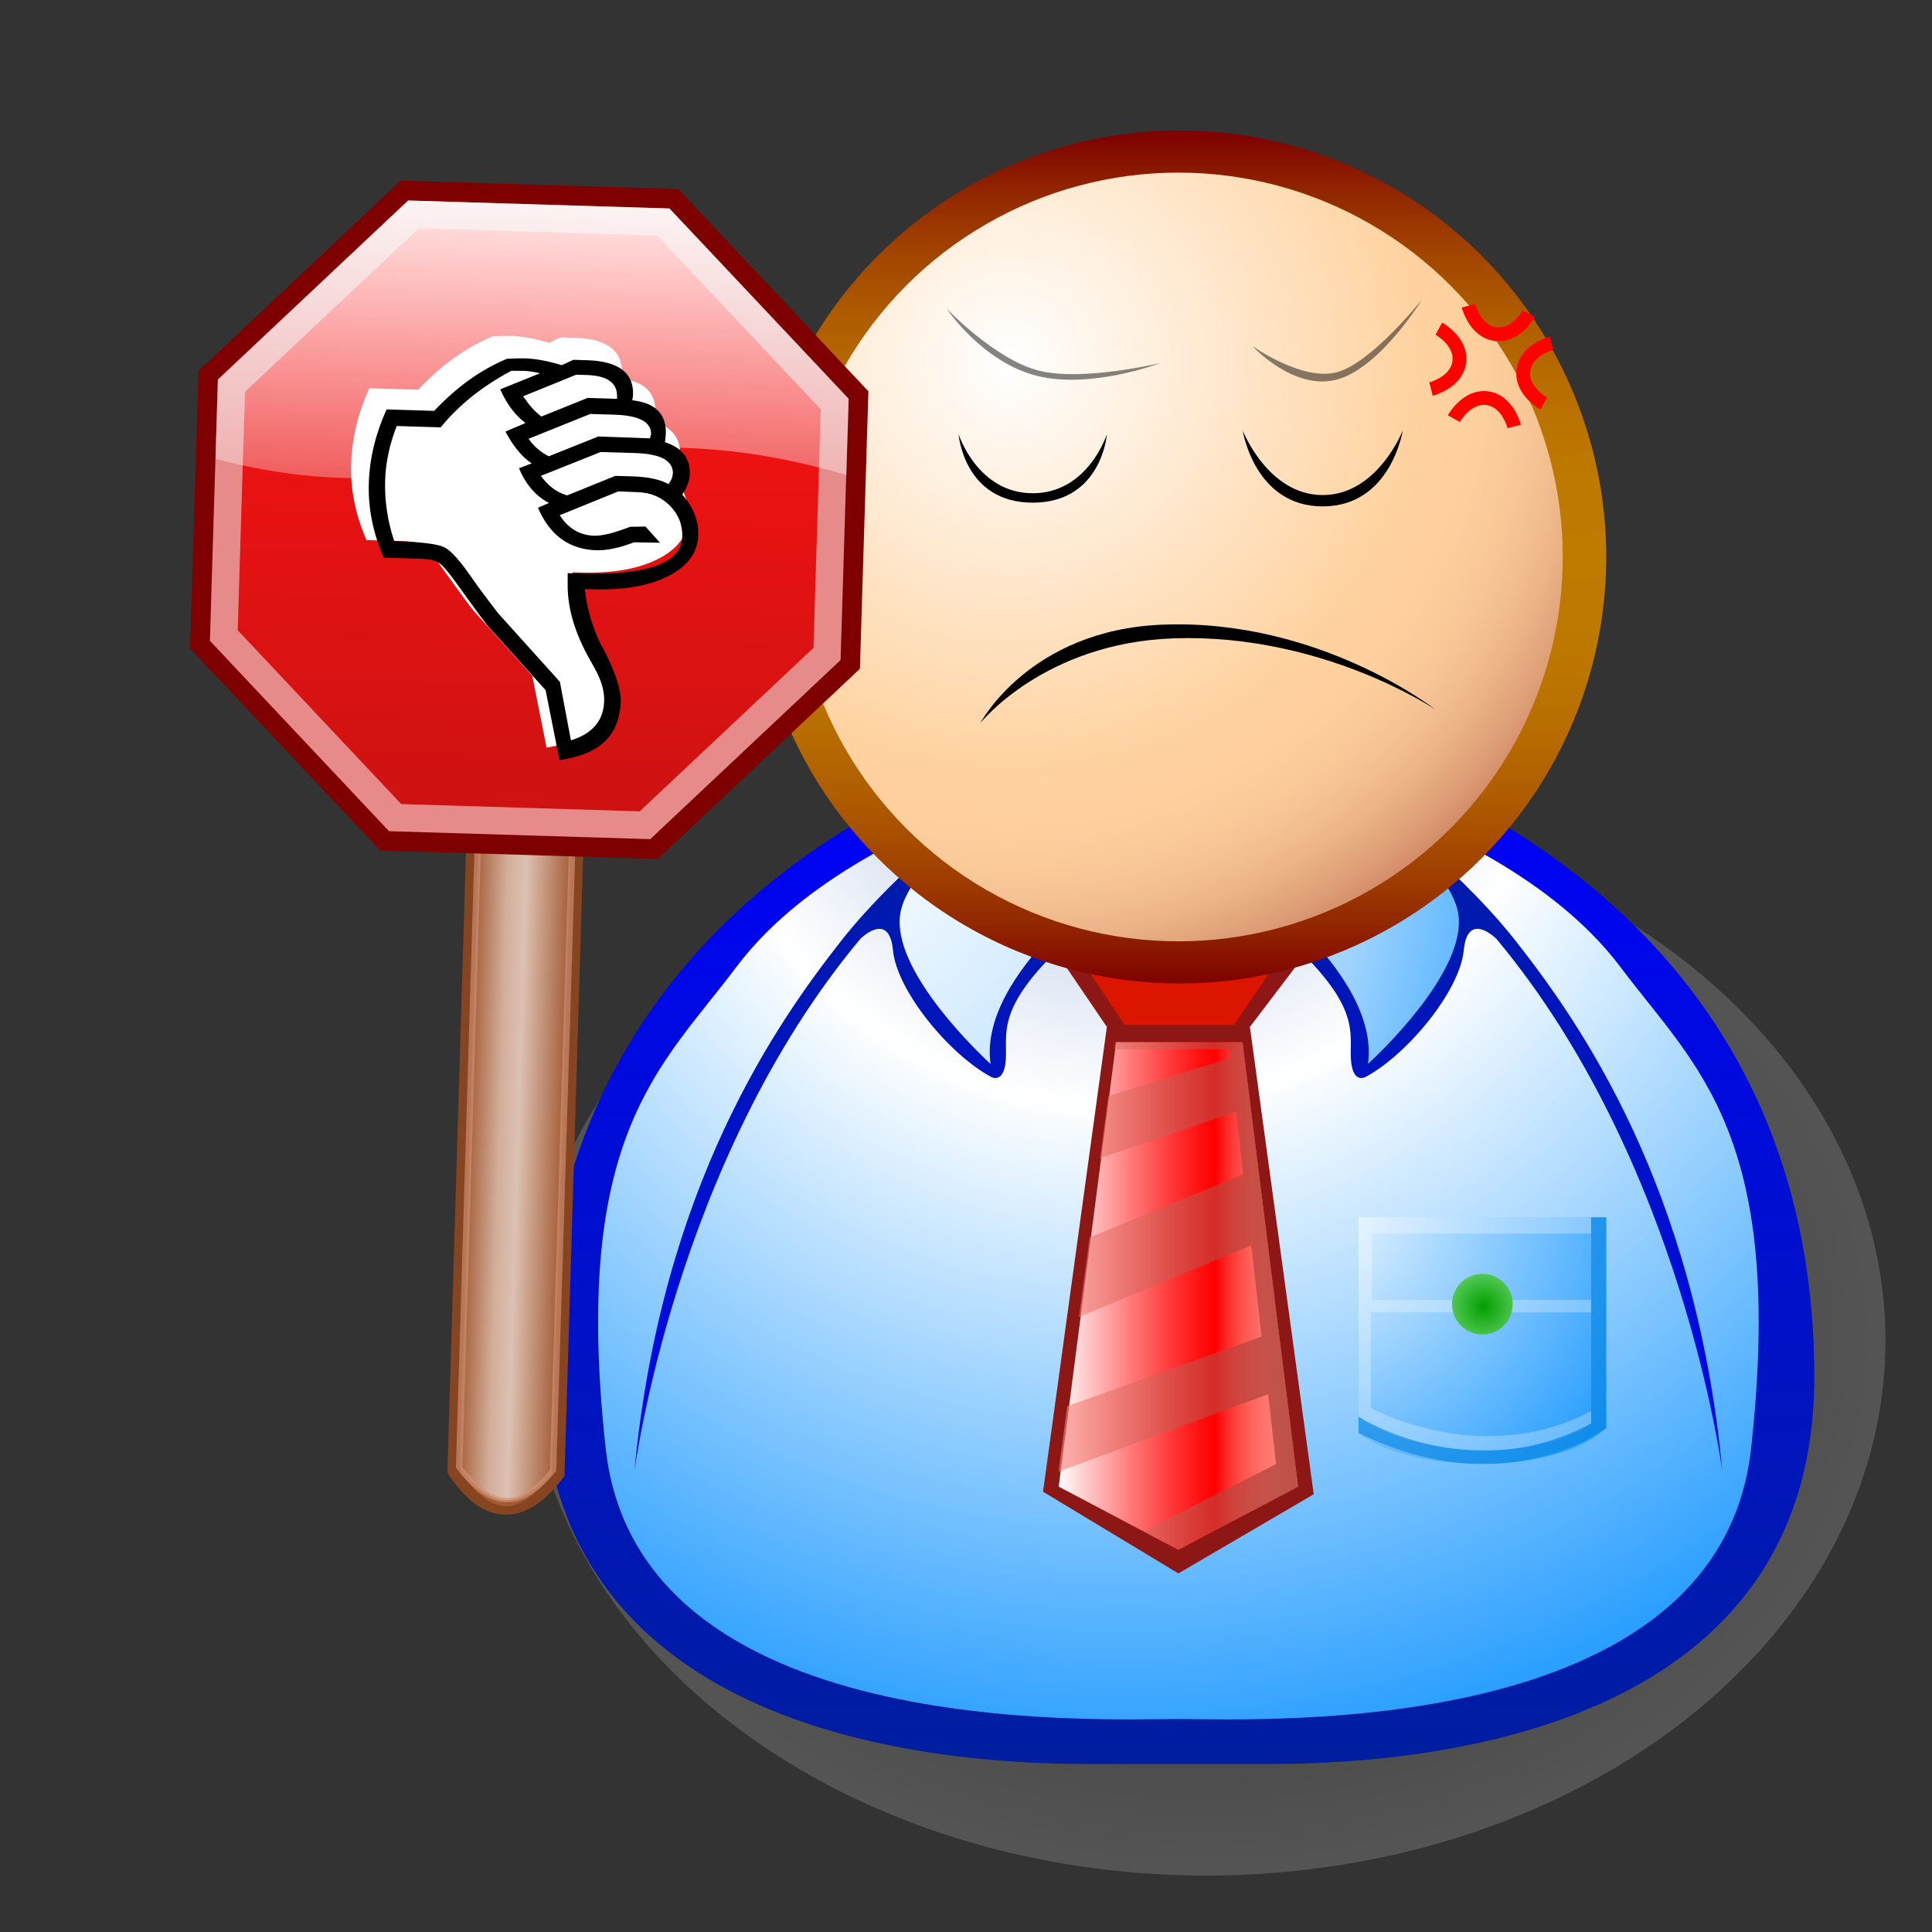 <?xml version="1.0" encoding="UTF-8" standalone="no"?>
<!-- Generator: Adobe Illustrator 14.0.0, SVG Export Plug-In . SVG Version: 6.00 Build 43363)  -->

<svg
   xmlns:dc="http://purl.org/dc/elements/1.1/"
   xmlns:cc="http://creativecommons.org/ns#"
   xmlns:rdf="http://www.w3.org/1999/02/22-rdf-syntax-ns#"
   xmlns:svg="http://www.w3.org/2000/svg"
   xmlns="http://www.w3.org/2000/svg"
   xmlns:xlink="http://www.w3.org/1999/xlink"
   xmlns:sodipodi="http://sodipodi.sourceforge.net/DTD/sodipodi-0.dtd"
   xmlns:inkscape="http://www.inkscape.org/namespaces/inkscape"
   version="1.1"
   id="Layer_1"
   x="0px"
   y="0px"
   width="140px"
   height="140px"
   viewBox="0 0 140 140"
   enable-background="new 0 0 140 140"
   xml:space="preserve"
   inkscape:version="0.48.4 r9939"
   sodipodi:docname="Kgpg frown of disproval.svg"><rect x="0" y="0" width="140" height="140" fill="#333333" stroke="none"/><defs
   id="defs3822"><radialGradient
     id="SVGID_7_-1"
     cx="73.586"
     cy="33.816"
     r="61.702"
     gradientTransform="matrix(0.971,0,0,0.971,1.722,-6.67)"
     gradientUnits="userSpaceOnUse"><stop
       offset="0"
       style="stop-color:#FFFFFF"
       id="stop3691-7" /><stop
       offset="0.5"
       style="stop-color:#FFD29F"
       id="stop3693-4" /><stop
       offset="0.577"
       style="stop-color:#FDCF9D"
       id="stop3695-0" /><stop
       offset="0.64"
       style="stop-color:#F7C595"
       id="stop3697-9" /><stop
       offset="0.697"
       style="stop-color:#ECB488"
       id="stop3699-4" /><stop
       offset="0.75"
       style="stop-color:#DD9C75"
       id="stop3701-8" /><stop
       offset="0.802"
       style="stop-color:#CA7D5E"
       id="stop3703-8" /><stop
       offset="0.852"
       style="stop-color:#B35740"
       id="stop3705-2" /><stop
       offset="0.9"
       style="stop-color:#982C1F"
       id="stop3707-4" /><stop
       offset="0.937"
       style="stop-color:#7F0400"
       id="stop3709-5" /></radialGradient><linearGradient
     x1="111.23"
     y1="13.656"
     x2="111.23"
     gradientUnits="userSpaceOnUse"
     y2="80.617"
     id="linearGradient3990"><stop
       offset="0"
       stop-opacity=".361"
       stop-color="#fff"
       id="stop3986" /><stop
       offset="1"
       stop-opacity=".086"
       stop-color="#fff"
       id="stop3988" /></linearGradient><linearGradient
     x1="27.965"
     y1="10.75"
     x2="27.965"
     gradientUnits="userSpaceOnUse"
     y2="55.843"
     id="linearGradient3980"><stop
       offset="0"
       stop-opacity=".361"
       stop-color="#fff"
       id="stop3976" /><stop
       offset="1"
       stop-opacity="0"
       stop-color="#fff"
       id="stop3978" /></linearGradient><filter
     id="filter3955"><feGaussianBlur
       stdDeviation="1.299"
       id="feGaussianBlur3957" /></filter><linearGradient
     x1="598.18"
     y1="290.65"
     gradientTransform="translate(-0.004,0)"
     x2="598.18"
     gradientUnits="userSpaceOnUse"
     xlink:href="#linearGradient3439"
     y2="319.61"
     id="linearGradient3881" /><linearGradient
     x1="612.31"
     y1="303.4"
     x2="612.31"
     gradientUnits="userSpaceOnUse"
     y2="299.61"
     id="linearGradient3878"><stop
       offset="0"
       stop-color="#712717"
       id="stop3505" /><stop
       offset="1"
       stop-color="#76351b"
       id="stop3507" /></linearGradient><linearGradient
     x1="598.18"
     y1="290.65"
     gradientTransform="matrix(-1,0,0,1,1236.7,0)"
     x2="598.18"
     gradientUnits="userSpaceOnUse"
     xlink:href="#linearGradient3439"
     y2="319.61"
     id="linearGradient3875" /><linearGradient
     x1="622.05"
     y1="301.88"
     gradientTransform="translate(0,1)"
     x2="622.05"
     gradientUnits="userSpaceOnUse"
     xlink:href="#linearGradient3431"
     y2="299.04"
     id="linearGradient3870" /><linearGradient
     x1="617.44"
     y1="302.66"
     x2="617.44"
     gradientUnits="userSpaceOnUse"
     xlink:href="#linearGradient3511"
     y2="299.45"
     id="linearGradient3867" /><linearGradient
     x1="622.05"
     y1="295.55"
     gradientTransform="translate(0,1)"
     x2="622.05"
     gradientUnits="userSpaceOnUse"
     xlink:href="#linearGradient3551"
     y2="299.34"
     id="linearGradient3865" /><linearGradient
     x1="597.52"
     y1="290.62"
     gradientTransform="translate(0.103,0)"
     x2="597.52"
     gradientUnits="userSpaceOnUse"
     xlink:href="#linearGradient3405"
     y2="318.35"
     id="linearGradient3862" /><linearGradient
     x1="583.48"
     y1="315.81"
     gradientTransform="translate(-0.004,0)"
     x2="583.48"
     gradientUnits="userSpaceOnUse"
     xlink:href="#linearGradient3431"
     y2="297.05"
     id="linearGradient3860" /><linearGradient
     x1="597.52"
     y1="290.62"
     gradientTransform="matrix(-1,0,0,1,1236.6,0)"
     x2="597.52"
     gradientUnits="userSpaceOnUse"
     xlink:href="#linearGradient3405"
     y2="318.35"
     id="linearGradient3857" /><linearGradient
     x1="583.48"
     y1="315.81"
     gradientTransform="matrix(-1,0,0,1,1236.7,0)"
     x2="583.48"
     gradientUnits="userSpaceOnUse"
     xlink:href="#linearGradient3431"
     y2="297.05"
     id="linearGradient3855" /><linearGradient
     x1="597.52"
     y1="290.62"
     gradientTransform="translate(0.103,0)"
     x2="597.52"
     gradientUnits="userSpaceOnUse"
     xlink:href="#linearGradient3579"
     y2="318.35"
     id="linearGradient3852" /><linearGradient
     x1="599.37"
     y1="285.4"
     gradientTransform="translate(-0.004,0)"
     x2="599.37"
     gradientUnits="userSpaceOnUse"
     xlink:href="#linearGradient3551"
     y2="297.6"
     id="linearGradient3850" /><linearGradient
     x1="597.52"
     y1="290.62"
     gradientTransform="matrix(-1,0,0,1,1236.3,0)"
     x2="597.52"
     gradientUnits="userSpaceOnUse"
     xlink:href="#linearGradient3579"
     y2="318.35"
     id="linearGradient3847" /><linearGradient
     x1="599.37"
     y1="285.4"
     gradientTransform="matrix(-1,0,0,1,1236.4,0)"
     x2="599.37"
     gradientUnits="userSpaceOnUse"
     xlink:href="#linearGradient3551"
     y2="297.6"
     id="linearGradient3845" /><filter
     id="filter3834"><feGaussianBlur
       stdDeviation="0.384"
       id="feGaussianBlur3836" /></filter><linearGradient
     x1="41.167"
     y1="113.08"
     gradientTransform="matrix(0.518,0.856,-0.856,0.518,635.73,176.83)"
     x2="41.167"
     gradientUnits="userSpaceOnUse"
     y2="71.687"
     id="linearGradient3814"><stop
       offset="0"
       stop-color="#c8c8d8"
       id="stop3697-8" /><stop
       offset="1"
       stop-color="#fbfbfc"
       id="stop3699-1" /></linearGradient><linearGradient
     x1="45.798"
     y1="113.08"
     gradientTransform="matrix(0.518,0.856,-0.856,0.518,635.73,176.83)"
     x2="45.798"
     gradientUnits="userSpaceOnUse"
     y2="64.41"
     id="linearGradient3810"><stop
       offset="0"
       stop-color="#5a5a6b"
       id="stop3685" /><stop
       offset=".5"
       stop-color="#837e97"
       id="stop3691-5" /><stop
       offset=".75"
       stop-color="#9192a7"
       id="stop3693-8" /><stop
       offset="1"
       stop-color="#8780a4"
       id="stop3687" /></linearGradient><filter
     height="1.062"
     x="-.382"
     width="1.763"
     y="-.031"
     id="filter3772"><feGaussianBlur
       stdDeviation="0.581"
       id="feGaussianBlur3774" /></filter><linearGradient
     x1="568.67"
     y1="289.29"
     x2="668"
     gradientUnits="userSpaceOnUse"
     y2="289.29"
     id="linearGradient3654"><stop
       offset="0"
       stop-color="#811f00"
       id="stop3625" /><stop
       offset=".5"
       stop-color="#5d0003"
       id="stop3631" /><stop
       offset="1"
       stop-color="#811f00"
       id="stop3627" /></linearGradient><linearGradient
     x1="66.259"
     y1="7.864"
     x2="66.259"
     gradientUnits="userSpaceOnUse"
     y2="88.929"
     id="linearGradient3617"><stop
       offset="0"
       stop-color="#010000"
       id="stop3307" /><stop
       offset=".736"
       stop-color="#411000"
       id="stop3352" /><stop
       offset="1"
       stop-color="#822000"
       id="stop3309" /></linearGradient><linearGradient
     x1="568.29"
     y1="285.4"
     x2="669.91"
     gradientUnits="userSpaceOnUse"
     y2="285.4"
     id="linearGradient3613"><stop
       offset="0"
       stop-opacity=".502"
       stop-color="#fff"
       id="stop3609" /><stop
       offset="1"
       stop-opacity=".361"
       stop-color="#fff"
       id="stop3611" /></linearGradient><linearGradient
     x1="568.19"
     y1="280.44"
     x2="668.93"
     gradientUnits="userSpaceOnUse"
     y2="280.44"
     id="linearGradient3390"><stop
       offset="0"
       stop-color="#d5801f"
       id="stop3386" /><stop
       offset=".5"
       stop-color="#993a1b"
       id="stop3394" /><stop
       offset="1"
       stop-color="#78413e"
       id="stop3388" /></linearGradient><linearGradient
     x1="570.7"
     y1="284.79"
     x2="668.25"
     gradientUnits="userSpaceOnUse"
     y2="284.79"
     id="linearGradient3376"><stop
       offset="0"
       stop-color="#d68c23"
       id="stop3380" /><stop
       offset=".5"
       stop-color="#c66100"
       id="stop3392" /><stop
       offset="1"
       stop-color="#6f382e"
       id="stop3382" /></linearGradient><linearGradient
     x1="572.87"
     y1="279.27"
     x2="663.65"
     gradientUnits="userSpaceOnUse"
     y2="279.27"
     id="linearGradient3370"><stop
       offset="0"
       stop-color="#2e6b01"
       id="stop3366" /><stop
       offset="1"
       stop-color="#152c28"
       id="stop3368" /></linearGradient><linearGradient
     x1="575.89"
     y1="212.51"
     x2="661.55"
     gradientUnits="userSpaceOnUse"
     y2="278.1"
     id="linearGradient3356"><stop
       offset="0"
       stop-color="#029831"
       id="stop3360" /><stop
       offset=".5"
       stop-color="#006c02"
       id="stop3372" /><stop
       offset="1"
       stop-color="#003b2d"
       id="stop3362" /></linearGradient><linearGradient
     id="linearGradient3405"><stop
       offset="0"
       stop-color="#672b27"
       id="stop3407" /><stop
       offset=".5"
       stop-color="#712913"
       id="stop3413" /><stop
       offset="1"
       stop-opacity=".984"
       stop-color="#620000"
       id="stop3409" /></linearGradient><linearGradient
     id="linearGradient3431"><stop
       offset="0"
       stop-color="#c96905"
       id="stop3433" /><stop
       offset="1"
       stop-color="#d6902a"
       id="stop3435" /></linearGradient><linearGradient
     id="linearGradient3439"><stop
       offset="0"
       stop-color="#824623"
       id="stop3441" /><stop
       offset=".5"
       stop-color="#672412"
       id="stop3443" /><stop
       offset="1"
       stop-opacity=".996"
       stop-color="#420804"
       id="stop3445" /></linearGradient><linearGradient
     id="linearGradient3511"><stop
       offset="0"
       stop-color="#813d20"
       id="stop3513" /><stop
       offset="1"
       stop-color="#7f4621"
       id="stop3515" /></linearGradient><linearGradient
     id="linearGradient3551"><stop
       offset="0"
       id="stop3553" /><stop
       offset="1"
       stop-opacity="0"
       stop-color="#6f382e"
       id="stop3557" /></linearGradient><linearGradient
     id="linearGradient3579"><stop
       offset="0"
       stop-color="#672b27"
       id="stop3581" /><stop
       offset=".5"
       stop-color="#712913"
       id="stop3583" /><stop
       offset="1"
       stop-color="#965e26"
       id="stop3585" /></linearGradient><radialGradient
     gradientUnits="userSpaceOnUse"
     gradientTransform="matrix(1.714,0.038,-0.016,0.726,-233.078,-126.077)"
     r="486.894"
     fy="-416.4"
     fx="317.188"
     cy="-416.4"
     cx="317.188"
     id="radialGradient9218"
     xlink:href="#linearGradient9212"
     inkscape:collect="always" /><linearGradient
     id="linearGradient8881"><stop
       id="stop8883"
       offset="0"
       style="stop-color:#ffffff;stop-opacity:1;" /><stop
       style="stop-color:#ffffff;stop-opacity:0.749;"
       offset="0.307"
       id="stop8891" /><stop
       style="stop-color:#ffffff;stop-opacity:0.604;"
       offset="0.681"
       id="stop8889" /><stop
       id="stop8885"
       offset="1"
       style="stop-color:#ffffff;stop-opacity:1;" /></linearGradient><linearGradient
     id="linearGradient8895"><stop
       id="stop8897"
       offset="0"
       style="stop-color:#ffffff;stop-opacity:0;" /><stop
       style="stop-color:#ffffff;stop-opacity:0.749;"
       offset="0.334"
       id="stop8905" /><stop
       style="stop-color:#ffffff;stop-opacity:0.922;"
       offset="0.528"
       id="stop8903" /><stop
       id="stop8899"
       offset="1"
       style="stop-color:#ffffff;stop-opacity:0;" /></linearGradient><linearGradient
     id="linearGradient9212"
     inkscape:collect="always"><stop
       id="stop9214"
       offset="0"
       style="stop-color:#000000;stop-opacity:1;" /><stop
       id="stop9216"
       offset="1"
       style="stop-color:#000000;stop-opacity:0;" /></linearGradient><linearGradient
     inkscape:collect="always"
     xlink:href="#linearGradient8895-1"
     id="linearGradient6667-2"
     gradientUnits="userSpaceOnUse"
     x1="48.487"
     y1="491.475"
     x2="192.939"
     y2="491.475"
     gradientTransform="matrix(0.859,0.039,-0.043,2.13,2412.97,-2624.679)" /><linearGradient
     id="linearGradient8895-1"><stop
       id="stop8897-4"
       offset="0"
       style="stop-color:#ffffff;stop-opacity:0;" /><stop
       style="stop-color:#ffffff;stop-opacity:0.749;"
       offset="0.334"
       id="stop8905-9" /><stop
       style="stop-color:#ffffff;stop-opacity:0.922;"
       offset="0.528"
       id="stop8903-8" /><stop
       id="stop8899-2"
       offset="1"
       style="stop-color:#ffffff;stop-opacity:0;" /></linearGradient><linearGradient
     gradientTransform="matrix(3.757,0,0,3.757,-1613.898,-1918.722)"
     gradientUnits="userSpaceOnUse"
     xlink:href="#linearGradient5024"
     id="linearGradient5153"
     y2="709.067"
     x2="466.688"
     y1="664.792"
     x1="466.688" /><linearGradient
     gradientUnits="userSpaceOnUse"
     xlink:href="#linearGradient5024"
     id="linearGradient5127"
     y2="709.067"
     x2="466.688"
     y1="664.792"
     x1="466.688" /><linearGradient
     gradientUnits="userSpaceOnUse"
     xlink:href="#linearGradient5032"
     id="linearGradient5125"
     y2="-6.627"
     x2="16"
     y1="48"
     x1="-6.627"
     gradientTransform="matrix(3.084,-1.277,1.277,3.084,107.79,646.449)" /><linearGradient
     gradientUnits="userSpaceOnUse"
     xlink:href="#linearGradient5024"
     id="linearGradient5101"
     y2="709.067"
     x2="466.688"
     y1="664.792"
     x1="466.688" /><linearGradient
     gradientUnits="userSpaceOnUse"
     xlink:href="#linearGradient5032"
     id="linearGradient5099"
     y2="-6.627"
     x2="16"
     y1="48"
     x1="-6.627" /><filter
     id="filter5068"><feGaussianBlur
       inkscape:collect="always"
       stdDeviation="0.164"
       id="feGaussianBlur5070" /></filter><linearGradient
     gradientUnits="userSpaceOnUse"
     xlink:href="#linearGradient5032"
     id="linearGradient5038"
     y2="-6.627"
     x2="16"
     y1="48"
     x1="-6.627" /><linearGradient
     gradientUnits="userSpaceOnUse"
     xlink:href="#linearGradient5024"
     id="linearGradient5030"
     y2="709.067"
     x2="466.688"
     y1="664.792"
     x1="466.688" /><linearGradient
     gradientTransform="matrix(0.811,0,0,-0.768,361.588,1148.071)"
     gradientUnits="userSpaceOnUse"
     xlink:href="#g1"
     id="linearGradient4990"
     y2="527.555"
     x2="118.931"
     y1="616.477"
     x1="41.195" /><linearGradient
     gradientTransform="matrix(0.171,0,0,0.171,356.993,658.907)"
     gradientUnits="userSpaceOnUse"
     xlink:href="#g2"
     id="linearGradient4987"
     y2="211.23"
     x2="174.805"
     y1="486.631"
     x1="530.81" /><linearGradient
     gradientTransform="matrix(0.171,0,0,0.171,356.993,658.907)"
     gradientUnits="userSpaceOnUse"
     xlink:href="#g3"
     id="linearGradient4984"
     y2="483.1"
     x2="581.837"
     y1="224.599"
     x1="187.874" /><linearGradient
     gradientTransform="matrix(0.171,0,0,0.171,356.993,658.907)"
     gradientUnits="userSpaceOnUse"
     xlink:href="#g4"
     id="linearGradient4981"
     y2="264.542"
     x2="412.094"
     y1="101.536"
     x1="250.398" /><radialGradient
     gradientTransform="matrix(0,0.273,-0.156,-3.8545592e-6,437.266,613.564)"
     gradientUnits="userSpaceOnUse"
     xlink:href="#g5"
     id="radialGradient4978"
     r="179.55"
     cy="186.096"
     cx="295.471" /><linearGradient
     gradientTransform="matrix(4.557,0,0,-4.315,37.498,2758.519)"
     gradientUnits="userSpaceOnUse"
     id="g1"
     y2="527.555"
     x2="118.931"
     y1="616.477"
     x1="41.195"><stop
       id="stop4869"
       offset="0"
       style="stop-color:#bb0000;stop-opacity:1" /><stop
       id="stop4871"
       offset="1"
       style="stop-color:#5f0000;stop-opacity:1" /></linearGradient><linearGradient
     gradientTransform="matrix(0.96,0,0,0.96,11.681,9.788)"
     gradientUnits="userSpaceOnUse"
     id="g2"
     y2="211.23"
     x2="174.805"
     y1="486.631"
     x1="530.81"><stop
       id="stop4874"
       offset="0"
       style="stop-color:#9a0000;stop-opacity:1" /><stop
       id="stop4876"
       offset="1"
       style="stop-color:#f22803;stop-opacity:1" /></linearGradient><linearGradient
     gradientTransform="matrix(0.96,0,0,0.96,11.681,9.788)"
     gradientUnits="userSpaceOnUse"
     id="g3"
     y2="483.1"
     x2="581.837"
     y1="224.599"
     x1="187.874"><stop
       id="stop4879"
       offset="0"
       style="stop-color:#ec6c60;stop-opacity:1" /><stop
       id="stop4881"
       offset="1"
       style="stop-color:#d11412;stop-opacity:1" /></linearGradient><linearGradient
     gradientTransform="matrix(0.96,0,0,0.96,11.681,9.788)"
     gradientUnits="userSpaceOnUse"
     id="g4"
     y2="264.542"
     x2="412.094"
     y1="101.536"
     x1="250.398"><stop
       id="stop4884"
       offset="0"
       style="stop-color:#ffd9d9;stop-opacity:1" /><stop
       id="stop4886"
       offset="1"
       style="stop-color:#ff2727;stop-opacity:1" /></linearGradient><radialGradient
     gradientTransform="matrix(1.14292e-8,1.531,-0.877,-2.165967e-5,462.749,-245.002)"
     gradientUnits="userSpaceOnUse"
     id="g5"
     r="179.55"
     cy="186.096"
     cx="295.471"><stop
       id="stop4889"
       offset="0"
       style="stop-color:#ffffff;stop-opacity:1" /><stop
       id="stop4891"
       offset="0.5"
       style="stop-color:#ffffff;stop-opacity:1" /><stop
       id="stop4893"
       offset="1"
       style="stop-color:#d5d5d5;stop-opacity:1" /></radialGradient><linearGradient
     id="linearGradient5024"><stop
       id="stop5026"
       offset="0"
       style="stop-color:#ffffff;stop-opacity:1" /><stop
       id="stop5028"
       offset="1"
       style="stop-color:#ffffff;stop-opacity:0" /></linearGradient><linearGradient
     id="linearGradient5032"><stop
       id="stop5034"
       offset="0"
       style="stop-color:#ce1212;stop-opacity:1" /><stop
       id="stop5036"
       offset="1"
       style="stop-color:#ff1212;stop-opacity:1" /></linearGradient><radialGradient
     gradientTransform="matrix(2.567,0,0,0.902,-66.268,33.035)"
     gradientUnits="userSpaceOnUse"
     xlink:href="#linearGradient3101"
     id="radialGradient2528"
     fy="25.531"
     fx="17.312"
     r="9.688"
     cy="25.531"
     cx="17.312" /><linearGradient
     id="linearGradient3101"><stop
       offset="0"
       style="stop-color:#000000;stop-opacity:1"
       id="stop3103" /><stop
       offset="1"
       style="stop-color:#000000;stop-opacity:0"
       id="stop3105" /></linearGradient><radialGradient
     gradientTransform="matrix(1,0,0,0.352,0,16.554)"
     gradientUnits="userSpaceOnUse"
     xlink:href="#linearGradient3101"
     id="radialGradient3107"
     fy="25.531"
     fx="17.312"
     r="9.688"
     cy="25.531"
     cx="17.312" /><radialGradient
     gradientTransform="matrix(2.183,0,0,0.768,-13.504,21.786)"
     gradientUnits="userSpaceOnUse"
     xlink:href="#linearGradient3101"
     id="radialGradient7200"
     fy="25.531"
     fx="17.312"
     r="9.688"
     cy="25.531"
     cx="17.312" /><radialGradient
     gradientTransform="matrix(2.183,0,0,0.768,-13.504,21.786)"
     gradientUnits="userSpaceOnUse"
     xlink:href="#linearGradient3101"
     id="radialGradient2186"
     fy="25.531"
     fx="17.312"
     r="9.688"
     cy="25.531"
     cx="17.312" /><radialGradient
     gradientTransform="matrix(4.658,0,0,1.638,-34.35,47.131)"
     gradientUnits="userSpaceOnUse"
     xlink:href="#linearGradient3101"
     id="radialGradient2185"
     fy="25.531"
     fx="17.312"
     r="9.688"
     cy="25.531"
     cx="17.312" /><radialGradient
     gradientTransform="matrix(1,0,0,0.352,0,16.554)"
     gradientUnits="userSpaceOnUse"
     xlink:href="#linearGradient3101"
     id="radialGradient8023"
     fy="25.531"
     fx="17.312"
     r="9.688"
     cy="25.531"
     cx="17.312" /><linearGradient
     id="linearGradient8017"><stop
       offset="0"
       style="stop-color:#000000;stop-opacity:1"
       id="stop8019" /><stop
       offset="1"
       style="stop-color:#000000;stop-opacity:0"
       id="stop8021" /></linearGradient><radialGradient
     gradientTransform="matrix(2.183,0,0,0.768,82.965,20.857)"
     gradientUnits="userSpaceOnUse"
     xlink:href="#linearGradient3101"
     id="radialGradient8040"
     fy="25.531"
     fx="17.312"
     r="9.688"
     cy="25.531"
     cx="17.312" /><radialGradient
     gradientTransform="matrix(8.212,0,0,2.888,-61.278,82.372)"
     gradientUnits="userSpaceOnUse"
     xlink:href="#linearGradient3101"
     id="radialGradient2180"
     fy="25.531"
     fx="17.312"
     r="9.688"
     cy="25.531"
     cx="17.312" /><radialGradient
     id="shadowGradient"><stop
       offset="0"
       style="stop-color:#c0c0c0;stop-opacity:1"
       id="stop2398" /><stop
       offset="0.88"
       style="stop-color:#c0c0c0;stop-opacity:1"
       id="stop2400" /><stop
       offset="1"
       style="stop-color:#c0c0c0;stop-opacity:0"
       id="stop2402" /></radialGradient><linearGradient
     gradientUnits="userSpaceOnUse"
     id="edgeGradient"
     y2="16.249"
     x2="9.547"
     y1="42.753"
     x1="55.454"><stop
       offset="0"
       style="stop-color:#a73030;stop-opacity:1;"
       id="stop2393" /><stop
       offset="1"
       style="stop-color:#c65a5a;stop-opacity:1;"
       id="stop2395" /></linearGradient><linearGradient
     gradientUnits="userSpaceOnUse"
     id="fieldGradient"
     y2="51.987"
     x2="22.014"
     y1="7.013"
     x1="42.986"><stop
       offset="0"
       style="stop-color:#febcbc;stop-opacity:1;"
       id="stop2388" /><stop
       offset="1"
       style="stop-color:#d46767;stop-opacity:1;"
       id="stop2390" /></linearGradient><inkscape:perspective
     id="perspective2526"
     inkscape:persp3d-origin="31 : 20.666667 : 1"
     inkscape:vp_z="62 : 31 : 1"
     inkscape:vp_y="0 : 1000 : 0"
     inkscape:vp_x="0 : 31 : 1"
     sodipodi:type="inkscape:persp3d" /><linearGradient
     gradientTransform="matrix(3.757,0,0,3.757,-1281.147,-1839.986)"
     gradientUnits="userSpaceOnUse"
     xlink:href="#linearGradient5024-9"
     id="linearGradient5153-5"
     y2="709.067"
     x2="466.688"
     y1="664.792"
     x1="466.688" /><linearGradient
     gradientUnits="userSpaceOnUse"
     xlink:href="#linearGradient5024-9"
     id="linearGradient5127-5"
     y2="709.067"
     x2="466.688"
     y1="664.792"
     x1="466.688" /><linearGradient
     gradientUnits="userSpaceOnUse"
     xlink:href="#linearGradient5032-5"
     id="linearGradient5125-0"
     y2="-6.627"
     x2="16"
     y1="48"
     x1="-6.627" /><linearGradient
     gradientUnits="userSpaceOnUse"
     xlink:href="#linearGradient5024-9"
     id="linearGradient5101-2"
     y2="709.067"
     x2="466.688"
     y1="664.792"
     x1="466.688" /><linearGradient
     gradientUnits="userSpaceOnUse"
     xlink:href="#linearGradient5032-5"
     id="linearGradient5099-8"
     y2="-6.627"
     x2="16"
     y1="48"
     x1="-6.627" /><filter
     id="filter5068-9"><feGaussianBlur
       inkscape:collect="always"
       stdDeviation="0.164"
       id="feGaussianBlur5070-2" /></filter><linearGradient
     gradientUnits="userSpaceOnUse"
     xlink:href="#linearGradient5032-5"
     id="linearGradient5038-8"
     y2="-6.627"
     x2="16"
     y1="48"
     x1="-6.627" /><linearGradient
     gradientUnits="userSpaceOnUse"
     xlink:href="#linearGradient5024-9"
     id="linearGradient5030-0"
     y2="709.067"
     x2="466.688"
     y1="664.792"
     x1="466.688" /><linearGradient
     gradientTransform="matrix(0.811,0,0,-0.768,361.588,1148.071)"
     gradientUnits="userSpaceOnUse"
     xlink:href="#g1-5"
     id="linearGradient4990-2"
     y2="527.555"
     x2="118.931"
     y1="616.477"
     x1="41.195" /><linearGradient
     gradientTransform="matrix(0.171,0,0,0.171,356.993,658.907)"
     gradientUnits="userSpaceOnUse"
     xlink:href="#g2-6"
     id="linearGradient4987-0"
     y2="211.23"
     x2="174.805"
     y1="486.631"
     x1="530.81" /><linearGradient
     gradientTransform="matrix(0.171,0,0,0.171,356.993,658.907)"
     gradientUnits="userSpaceOnUse"
     xlink:href="#g3-3"
     id="linearGradient4984-8"
     y2="483.1"
     x2="581.837"
     y1="224.599"
     x1="187.874" /><linearGradient
     gradientTransform="matrix(0.171,0,0,0.171,356.993,658.907)"
     gradientUnits="userSpaceOnUse"
     xlink:href="#g4-6"
     id="linearGradient4981-7"
     y2="264.542"
     x2="412.094"
     y1="101.536"
     x1="250.398" /><radialGradient
     gradientTransform="matrix(0,0.273,-0.156,-3.8545592e-6,437.266,613.564)"
     gradientUnits="userSpaceOnUse"
     xlink:href="#g5-8"
     id="radialGradient4978-2"
     r="179.55"
     cy="186.096"
     cx="295.471" /><linearGradient
     gradientTransform="matrix(4.557,0,0,-4.315,37.498,2758.519)"
     gradientUnits="userSpaceOnUse"
     id="g1-5"
     y2="527.555"
     x2="118.931"
     y1="616.477"
     x1="41.195"><stop
       id="stop4869-7"
       offset="0"
       style="stop-color:#bb0000;stop-opacity:1" /><stop
       id="stop4871-8"
       offset="1"
       style="stop-color:#5f0000;stop-opacity:1" /></linearGradient><linearGradient
     gradientTransform="matrix(0.96,0,0,0.96,11.681,9.788)"
     gradientUnits="userSpaceOnUse"
     id="g2-6"
     y2="211.23"
     x2="174.805"
     y1="486.631"
     x1="530.81"><stop
       id="stop4874-2"
       offset="0"
       style="stop-color:#9a0000;stop-opacity:1" /><stop
       id="stop4876-7"
       offset="1"
       style="stop-color:#f22803;stop-opacity:1" /></linearGradient><linearGradient
     gradientTransform="matrix(0.96,0,0,0.96,11.681,9.788)"
     gradientUnits="userSpaceOnUse"
     id="g3-3"
     y2="483.1"
     x2="581.837"
     y1="224.599"
     x1="187.874"><stop
       id="stop4879-8"
       offset="0"
       style="stop-color:#ec6c60;stop-opacity:1" /><stop
       id="stop4881-2"
       offset="1"
       style="stop-color:#d11412;stop-opacity:1" /></linearGradient><linearGradient
     gradientTransform="matrix(0.96,0,0,0.96,11.681,9.788)"
     gradientUnits="userSpaceOnUse"
     id="g4-6"
     y2="264.542"
     x2="412.094"
     y1="101.536"
     x1="250.398"><stop
       id="stop4884-6"
       offset="0"
       style="stop-color:#ffd9d9;stop-opacity:1" /><stop
       id="stop4886-2"
       offset="1"
       style="stop-color:#ff2727;stop-opacity:1" /></linearGradient><radialGradient
     gradientTransform="matrix(1.14292e-8,1.531,-0.877,-2.165967e-5,462.749,-245.002)"
     gradientUnits="userSpaceOnUse"
     id="g5-8"
     r="179.55"
     cy="186.096"
     cx="295.471"><stop
       id="stop4889-6"
       offset="0"
       style="stop-color:#ffffff;stop-opacity:1" /><stop
       id="stop4891-9"
       offset="0.5"
       style="stop-color:#ffffff;stop-opacity:1" /><stop
       id="stop4893-8"
       offset="1"
       style="stop-color:#d5d5d5;stop-opacity:1" /></radialGradient><linearGradient
     id="linearGradient5024-9"><stop
       id="stop5026-8"
       offset="0"
       style="stop-color:#ffffff;stop-opacity:1" /><stop
       id="stop5028-3"
       offset="1"
       style="stop-color:#ffffff;stop-opacity:0" /></linearGradient><linearGradient
     id="linearGradient5032-5"><stop
       id="stop5034-2"
       offset="0"
       style="stop-color:#ce1212;stop-opacity:1" /><stop
       id="stop5036-9"
       offset="1"
       style="stop-color:#ff1212;stop-opacity:1" /></linearGradient><linearGradient
     inkscape:collect="always"
     xlink:href="#linearGradient5032-5"
     id="linearGradient7102"
     gradientUnits="userSpaceOnUse"
     x1="-6.627"
     y1="48"
     x2="16"
     y2="-6.627" /><linearGradient
     inkscape:collect="always"
     xlink:href="#linearGradient5024-9"
     id="linearGradient7104"
     gradientUnits="userSpaceOnUse"
     gradientTransform="matrix(3.757,0,0,3.757,-1281.147,-1839.986)"
     x1="466.688"
     y1="664.792"
     x2="466.688"
     y2="709.067" /><radialGradient
     inkscape:collect="always"
     xlink:href="#shadowGradient"
     id="radialGradient7106"
     cx="32.5"
     cy="29.5"
     fx="32.5"
     fy="29.5"
     r="26.5"
     gradientUnits="userSpaceOnUse" /><radialGradient
     inkscape:collect="always"
     xlink:href="#shadowGradient-7"
     id="radialGradient7106-6"
     cx="32.5"
     cy="29.5"
     fx="32.5"
     fy="29.5"
     r="26.5"
     gradientUnits="userSpaceOnUse" /><radialGradient
     id="shadowGradient-7"><stop
       offset="0"
       style="stop-color:#c0c0c0;stop-opacity:1"
       id="stop2398-8" /><stop
       offset="0.88"
       style="stop-color:#c0c0c0;stop-opacity:1"
       id="stop2400-7" /><stop
       offset="1"
       style="stop-color:#c0c0c0;stop-opacity:0"
       id="stop2402-8" /></radialGradient><linearGradient
     inkscape:collect="always"
     xlink:href="#linearGradient5024-9"
     id="linearGradient7160"
     gradientUnits="userSpaceOnUse"
     gradientTransform="matrix(3.757,0,0,3.757,-1258.255,-1852.473)"
     x1="466.688"
     y1="664.792"
     x2="466.688"
     y2="709.067" /><linearGradient
     inkscape:collect="always"
     xlink:href="#linearGradient5032-5"
     id="linearGradient7162"
     gradientUnits="userSpaceOnUse"
     x1="-6.627"
     y1="48"
     x2="16"
     y2="-6.627"
     gradientTransform="matrix(3.084,-1.277,1.277,3.084,463.433,712.698)" /></defs><sodipodi:namedview
   pagecolor="#ffffff"
   bordercolor="#666666"
   borderopacity="1"
   objecttolerance="10"
   gridtolerance="10"
   guidetolerance="10"
   inkscape:pageopacity="0"
   inkscape:pageshadow="2"
   inkscape:window-width="1920"
   inkscape:window-height="1028"
   id="namedview3820"
   showgrid="false"
   inkscape:zoom="5.6568543"
   inkscape:cx="0.47278479"
   inkscape:cy="76.723726"
   inkscape:window-x="-8"
   inkscape:window-y="-8"
   inkscape:window-maximized="1"
   inkscape:current-layer="g5072"
   inkscape:object-paths="false"
   inkscape:snap-nodes="false" />
<radialGradient
   id="SVGID_1_"
   cx="87.399"
   cy="181.44"
   r="59.276"
   gradientTransform="matrix(1 0 0 0.787 0 -45.693)"
   gradientUnits="userSpaceOnUse">
	<stop
   offset="0"
   style="stop-color:#232323"
   id="stop3619" />
	<stop
   offset="1"
   style="stop-color:#FFFFFF"
   id="stop3621" />
</radialGradient>
<ellipse
   opacity="0.2"
   fill="url(#SVGID_1_)"
   cx="87.399"
   cy="97.152"
   rx="49.228"
   ry="38.755"
   id="ellipse3623" />
<linearGradient
   id="SVGID_2_"
   gradientUnits="userSpaceOnUse"
   x1="85.391"
   y1="51.633"
   x2="85.391"
   y2="127.537">
	<stop
   offset="0"
   style="stop-color:#0000FF"
   id="stop3626" />
	<stop
   offset="1"
   style="stop-color:#001E9F"
   id="stop3628" />
</linearGradient>
<path
   fill="url(#SVGID_2_)"
   d="M131.472,99.769c0-27.827-19.738-41.837-39.824-47.255c-1.85-1.302-3.937-1.849-6.257-1.419  c-0.001,0-0.001,0-0.001,0c-2.321-0.43-4.406,0.117-6.258,1.419c-20.085,5.418-39.823,19.428-39.823,47.255  c0,25.01,26.558,28.044,39.349,28.055v0.001h13.394v-0.001C104.816,127.823,131.472,124.824,131.472,99.769z"
   id="path3630" />
<linearGradient
   id="SVGID_3_"
   gradientUnits="userSpaceOnUse"
   x1="85.488"
   y1="55.622"
   x2="85.488"
   y2="121.146">
	<stop
   offset="0"
   style="stop-color:#001E9F"
   id="stop3633" />
	<stop
   offset="1"
   style="stop-color:#0000FF"
   id="stop3635" />
</linearGradient>
<path
   fill="url(#SVGID_3_)"
   d="M98.206,121.234c0,0-53.064,2.977-53.299-16.84c-0.235-19.817,11.276-41.997,30.159-47.648  c18.883-5.652,31.568,3.345,41.646,17.111C126.792,87.624,137.438,119.199,98.206,121.234z"
   id="path3637" />
<radialGradient
   id="SVGID_4_"
   cx="81.503"
   cy="49.181"
   r="96.282"
   gradientUnits="userSpaceOnUse">
	<stop
   offset="0"
   style="stop-color:#97B1DC"
   id="stop3640" />
	<stop
   offset="0.322"
   style="stop-color:#FFFFFF"
   id="stop3642" />
	<stop
   offset="0.908"
   style="stop-color:#008CFF"
   id="stop3644" />
</radialGradient>
<path
   d="M117.452,70.11c-5.413-7.218-15.129-10.688-17.35-11.798c-2.221-1.111,5.136,4.025,9.716,9.854  c4.581,5.83,13.048,17.767,14.99,38.449c0,0-2.914-22.487-16.378-38.587c0,0-2.082-2.082-2.359,0.833  c-0.278,2.915-4.025,7.495-7.079,9.161c0,0-1.11,0.694-1.11-1.666c0-2.359,0.555-4.58-8.883-11.937h-3.054h-1.11h-3.054  c-9.438,7.356-8.883,9.577-8.883,11.937c0,2.36-1.111,1.666-1.111,1.666c-3.053-1.666-6.8-6.246-7.078-9.161  c-0.278-2.915-2.359-0.833-2.359-0.833c-13.464,16.1-16.379,38.587-16.379,38.587c1.943-20.682,10.41-32.619,14.991-38.449  s11.937-10.965,9.716-9.854c-2.221,1.11-11.937,4.58-17.35,11.798c-5.413,7.217-11.937,12.075-9.438,34.839  c2.326,21.194,35.486,19.617,41.501,19.617c5.969,0,39.176,1.577,41.501-19.617C129.39,82.185,122.866,77.327,117.452,70.11z"
   id="path3646"
   fill="url(#SVGID_4_)" />
<polygon
   fill="#8D1714"
   points="77.063,69.786 80.207,74.413 75.582,108.096 85.39,114.016 95.198,108.28 90.572,74.413   94.088,69.786 "
   id="polygon3648" />
<radialGradient
   id="SVGID_5_"
   cx="60.177"
   cy="60.695"
   r="58.797"
   gradientUnits="userSpaceOnUse">
	<stop
   offset="0"
   style="stop-color:#FFFFFF"
   id="stop3651" />
	<stop
   offset="0.655"
   style="stop-color:#A0D4FF"
   id="stop3653" />
	<stop
   offset="1"
   style="stop-color:#008CFF"
   id="stop3655" />
</radialGradient>
<path
   fill="url(#SVGID_5_)"
   d="M105.608,65.9c-1.111-4.349-9.346-8.513-9.346-8.513s-1.485-3.116-6.923-4.378  c-0.66-0.331-1.581-0.526-2.847-0.526c-0.363,0-0.694,0.021-1.037,0.034c-0.343-0.013-0.675-0.034-1.038-0.034  c-1.266,0-2.186,0.195-2.847,0.526c-5.437,1.262-6.922,4.378-6.922,4.378s-8.235,4.164-9.346,8.513  c-0.982,3.846,4.84,9.647,6.198,10.936c0.179,0.168,0.279,0.261,0.279,0.261c-0.925-6.663,9.53-13.788,9.53-13.788h3.106h2.075  h3.107c0,0,10.455,7.125,9.53,13.788c0,0,0.101-0.093,0.278-0.261C100.77,75.547,106.591,69.746,105.608,65.9z"
   id="path3657" />
<polygon
   fill="#DB1500"
   points="81.503,74.273 74.286,63.447 96.771,63.447 89.415,74.273 "
   id="polygon3659" />
<linearGradient
   id="SVGID_6_"
   gradientUnits="userSpaceOnUse"
   x1="85.488"
   y1="10.003"
   x2="85.488"
   y2="71.035">
	<stop
   offset="0"
   style="stop-color:#7F0400"
   id="stop3662" />
	<stop
   offset="0.066"
   style="stop-color:#922700"
   id="stop3664" />
	<stop
   offset="0.138"
   style="stop-color:#A24500"
   id="stop3666" />
	<stop
   offset="0.215"
   style="stop-color:#AF5D00"
   id="stop3668" />
	<stop
   offset="0.296"
   style="stop-color:#B86E00"
   id="stop3670" />
	<stop
   offset="0.384"
   style="stop-color:#BD7800"
   id="stop3672" />
	<stop
   offset="0.494"
   style="stop-color:#BF7B00"
   id="stop3674" />
	<stop
   offset="0.607"
   style="stop-color:#BD7800"
   id="stop3676" />
	<stop
   offset="0.697"
   style="stop-color:#B86E00"
   id="stop3678" />
	<stop
   offset="0.78"
   style="stop-color:#AF5D00"
   id="stop3680" />
	<stop
   offset="0.858"
   style="stop-color:#A24500"
   id="stop3682" />
	<stop
   offset="0.933"
   style="stop-color:#922700"
   id="stop3684" />
	<stop
   offset="1"
   style="stop-color:#7F0400"
   id="stop3686" />
</linearGradient>
<circle
   fill="url(#SVGID_6_)"
   cx="85.488"
   cy="40.36"
   r="30.906"
   id="circle3688" />
<radialGradient
   id="SVGID_7_"
   cx="73.586"
   cy="33.816"
   r="61.702"
   gradientTransform="matrix(0.971 0 0 0.971 1.722 -6.67)"
   gradientUnits="userSpaceOnUse">
	<stop
   offset="0"
   style="stop-color:#FFFFFF"
   id="stop3691" />
	<stop
   offset="0.5"
   style="stop-color:#FFD29F"
   id="stop3693" />
	<stop
   offset="0.577"
   style="stop-color:#FDCF9D"
   id="stop3695" />
	<stop
   offset="0.64"
   style="stop-color:#F7C595"
   id="stop3697" />
	<stop
   offset="0.697"
   style="stop-color:#ECB488"
   id="stop3699" />
	<stop
   offset="0.75"
   style="stop-color:#DD9C75"
   id="stop3701" />
	<stop
   offset="0.802"
   style="stop-color:#CA7D5E"
   id="stop3703" />
	<stop
   offset="0.852"
   style="stop-color:#B35740"
   id="stop3705" />
	<stop
   offset="0.9"
   style="stop-color:#982C1F"
   id="stop3707" />
	<stop
   offset="0.937"
   style="stop-color:#7F0400"
   id="stop3709" />
</radialGradient>
<circle
   cx="85.39"
   cy="40.36"
   r="27.852"
   id="circle3711"
   fill="url(#SVGID_7_)" />
<radialGradient
   id="SVGID_8_"
   cx="94.042"
   cy="86.481"
   r="32.487"
   gradientUnits="userSpaceOnUse">
	<stop
   offset="0"
   style="stop-color:#FFFFFF"
   id="stop3714" />
	<stop
   offset="1"
   style="stop-color:#008CFF"
   id="stop3716" />
</radialGradient>
<path
   fill="url(#SVGID_8_)"
   d="M98.442,88.213h17.951v15.255c0,0-2.405,2.592-8.976,2.592s-8.976-2.221-8.976-2.221V88.213z"
   id="path3718" />
<radialGradient
   id="SVGID_9_"
   cx="94.31"
   cy="86.575"
   r="30.6"
   gradientUnits="userSpaceOnUse">
	<stop
   offset="0"
   style="stop-color:#FFFFFF"
   id="stop3721" />
	<stop
   offset="1"
   style="stop-color:#7FC5FF"
   id="stop3723" />
</radialGradient>
<path
   opacity="0.6"
   fill="url(#SVGID_9_)"
   d="M115.301,102.243v0.901c0,0-2.567,1.943-7.495,1.943c-4.927,0-8.248-1.457-9.363-2.429  V88.213h16.858v1.175H99.408v4.805h15.893v0.902H99.339v6.939C99.339,102.034,107.341,106.471,115.301,102.243z"
   id="path3725" />
<radialGradient
   id="SVGID_10_"
   cx="193.502"
   cy="426.472"
   r="5.607"
   gradientTransform="matrix(0.454 0 0 0.45 19.653 -97.224)"
   gradientUnits="userSpaceOnUse">
	<stop
   offset="0"
   style="stop-color:#039F00"
   id="stop3728" />
	<stop
   offset="1"
   style="stop-color:#58CB5B"
   id="stop3730" />
</radialGradient>
<circle
   fill="url(#SVGID_10_)"
   cx="107.418"
   cy="94.506"
   r="2.201"
   id="circle3732" />
<path
   d="m 98.442,102.659 c 0,0 7.989,5.169 16.769,0.533 0.03,-0.015 0.061,-0.031 0.09,-0.048 V 88.213 h 1.093 v 15.255 c 0,0 -7.189,5.646 -17.951,0.371 v -1.18 z"
   id="path3734"
   inkscape:connector-curvature="0"
   style="opacity:0.6;fill:#0082df" />
<linearGradient
   id="SVGID_11_"
   gradientUnits="userSpaceOnUse"
   x1="76.715"
   y1="93.914"
   x2="94.064"
   y2="93.914">
	<stop
   offset="0"
   style="stop-color:#FFFFFF"
   id="stop3737" />
	<stop
   offset="0.11"
   style="stop-color:#FFCCCC"
   id="stop3739" />
	<stop
   offset="0.311"
   style="stop-color:#FF7676"
   id="stop3741" />
	<stop
   offset="0.475"
   style="stop-color:#FF3636"
   id="stop3743" />
	<stop
   offset="0.593"
   style="stop-color:#FF0F0F"
   id="stop3745" />
	<stop
   offset="0.655"
   style="stop-color:#FF0000"
   id="stop3747" />
	<stop
   offset="0.67"
   style="stop-color:#FF0E0D"
   id="stop3749" />
	<stop
   offset="0.713"
   style="stop-color:#FF312E"
   id="stop3751" />
	<stop
   offset="0.759"
   style="stop-color:#FE4E49"
   id="stop3753" />
	<stop
   offset="0.807"
   style="stop-color:#FE655E"
   id="stop3755" />
	<stop
   offset="0.86"
   style="stop-color:#FE756D"
   id="stop3757" />
	<stop
   offset="0.919"
   style="stop-color:#FE7E76"
   id="stop3759" />
	<stop
   offset="1"
   style="stop-color:#FE8179"
   id="stop3761" />
</linearGradient>
<polygon
   fill="url(#SVGID_11_)"
   points="94.064,107.726 90.039,75.523 80.88,75.523 76.715,107.726 85.39,112.305 "
   id="polygon3763" />
<linearGradient
   id="SVGID_12_"
   gradientUnits="userSpaceOnUse"
   x1="76.703"
   y1="93.914"
   x2="94.064"
   y2="93.914">
	<stop
   offset="0"
   style="stop-color:#FE8179"
   id="stop3766" />
	<stop
   offset="1"
   style="stop-color:#902F26"
   id="stop3768" />
</linearGradient>
<polygon
   opacity="0.6"
   fill="url(#SVGID_12_)"
   points="90.039,75.523 89.53,75.523 88.999,75.523 80.832,75.523 80.765,76.031   89.056,76.031 89.131,76.687 80.313,79.423 79.716,83.933 89.569,80.548 90.086,85.106 78.954,89.673 78.191,95.429 90.67,90.239   91.42,96.852 77.332,101.904 76.703,106.639 91.894,101.026 92.469,106.09 82.856,110.968 85.39,112.305 94.064,107.726 "
   id="polygon3770" />



<linearGradient
   id="SVGID_13_"
   gradientUnits="userSpaceOnUse"
   x1="11.338"
   y1="67.612"
   x2="57.142"
   y2="67.612">
	<stop
   offset="0"
   style="stop-color:#FFC01F"
   id="stop3779" />
	<stop
   offset="0.173"
   style="stop-color:#FFDB12"
   id="stop3781" />
	<stop
   offset="0.374"
   style="stop-color:#FFF505"
   id="stop3783" />
	<stop
   offset="0.494"
   style="stop-color:#FFFF00"
   id="stop3785" />
	<stop
   offset="0.547"
   style="stop-color:#FFFF05"
   id="stop3787" />
	<stop
   offset="0.609"
   style="stop-color:#FFFF14"
   id="stop3789" />
	<stop
   offset="0.677"
   style="stop-color:#FFFF2C"
   id="stop3791" />
	<stop
   offset="0.748"
   style="stop-color:#FFFF4D"
   id="stop3793" />
	<stop
   offset="0.823"
   style="stop-color:#FFFF79"
   id="stop3795" />
	<stop
   offset="0.899"
   style="stop-color:#FFFFAE"
   id="stop3797" />
	<stop
   offset="0.977"
   style="stop-color:#FFFFEB"
   id="stop3799" />
	<stop
   offset="1"
   style="stop-color:#FFFFFF"
   id="stop3801" />
</linearGradient>


<linearGradient
   id="SVGID_14_"
   gradientUnits="userSpaceOnUse"
   x1="7.683"
   y1="69.138"
   x2="60.797"
   y2="69.138">
	<stop
   offset="0"
   style="stop-color:#E35F00"
   id="stop3808" />
	<stop
   offset="0.307"
   style="stop-color:#EE9006"
   id="stop3810" />
	<stop
   offset="0.615"
   style="stop-color:#F7BA0B"
   id="stop3812" />
	<stop
   offset="0.856"
   style="stop-color:#FDD40F"
   id="stop3814" />
	<stop
   offset="1"
   style="stop-color:#FFDE10"
   id="stop3816" />
</linearGradient>

<path
   style="fill:#000000;fill-opacity:1;stroke:none"
   d="m 69.463,31.467 c 0,0 0.379,4.958 5.374,4.958 4.995,0 5.374,-4.958 5.374,-4.958 0,0 -1.371,4.275 -5.374,4.275 -4.002,0 -5.374,-4.275 -5.374,-4.275 z"
   id="path4662-1"
   inkscape:connector-curvature="0"
   sodipodi:nodetypes="cscsc" /><path
   style="fill:#000000;fill-opacity:1;stroke:none"
   d="m 90.05,31.197 c 0,0 0.851,5.498 5.799,5.498 4.948,0 5.799,-5.498 5.799,-5.498 0,0 -1.834,4.677 -5.799,4.677 -3.965,0 -5.799,-4.677 -5.799,-4.677 z"
   id="path4662-1-1"
   inkscape:connector-curvature="0"
   sodipodi:nodetypes="cscsc" /><path
   style="fill:#000000;fill-opacity:0.478;stroke:none"
   d="m 68.597,22.363 c 0,0 2.565,3.857 6.51,4.864 3.946,1.007 8.956,-0.916 8.956,-0.916 0,0 -5.636,1.35 -8.798,0.544 -3.162,-0.807 -6.668,-4.491 -6.668,-4.491 z"
   id="path4662-1-15"
   inkscape:connector-curvature="0"
   sodipodi:nodetypes="cscsc" /><path
   style="fill:#000000;fill-opacity:0.479;stroke:none"
   d="m 103.05,21.699 c 0,0 -3.019,4.941 -6.158,5.801 -3.139,0.86 -6.145,-2.429 -6.145,-2.429 0,0 3.631,2.588 6.146,1.898 2.515,-0.689 6.157,-5.27 6.157,-5.27 z"
   id="path4662-1-15-2"
   inkscape:connector-curvature="0"
   sodipodi:nodetypes="cscsc" /><path
   style="fill:#000000;fill-opacity:1;stroke:none"
   d="m 71.043,52.392 c 0,0 3.55,-6.746 13.195,-7.127 11.356,-0.448 19.763,6.145 19.763,6.145 0,0 -8.14,-5.51 -18.911,-5.154 -9.421,0.311 -14.046,6.135 -14.046,6.135 z"
   id="path4662-1-1-7"
   inkscape:connector-curvature="0"
   sodipodi:nodetypes="cscsc" /><path
   style="fill:none;stroke:#ff0101;stroke-opacity:1"
   d="m 110.785,22.726 c 0,0 -0.92,1.675 -2.416,1.481 -1.496,-0.193 -1.959,-2.047 -1.959,-2.047"
   id="path4662-1-1-6"
   inkscape:connector-curvature="0"
   sodipodi:nodetypes="csc" /><path
   sodipodi:nodetypes="csc"
   inkscape:connector-curvature="0"
   id="path4823"
   d="m 109.728,30.902 c 0,0 -0.464,-1.854 -1.959,-2.047 -1.496,-0.193 -2.416,1.481 -2.416,1.481"
   style="fill:none;stroke:#ff0101;stroke-opacity:1" /><path
   sodipodi:nodetypes="csc"
   inkscape:connector-curvature="0"
   id="path4850"
   d="m 111.874,29.247 c 0,0 -1.675,-0.92 -1.481,-2.416 0.193,-1.496 2.047,-1.959 2.047,-1.959"
   style="fill:none;stroke:#ff0101;stroke-opacity:1" /><path
   style="fill:none;stroke:#ff0101;stroke-opacity:1"
   d="m 103.698,28.19 c 0,0 1.854,-0.464 2.047,-1.959 0.193,-1.496 -1.481,-2.416 -1.481,-2.416"
   id="path4852"
   inkscape:connector-curvature="0"
   sodipodi:nodetypes="csc" /><g
   id="layer1"
   inkscape:label="Ebene 1"
   transform="matrix(0.056,0,0,0.056,-101.337,134.842)"><g
     id="g9455"
     transform="translate(135.102,49.272)"><path
       style="opacity:0.535;fill:none;stroke:none"
       d="m 15.232,142.166 690.393,0 0,690.393 -690.393,0 z"
       id="rect9452"
       inkscape:connector-curvature="0" /><g
       id="g9375"
       transform="matrix(0.685,0,0,0.685,-299.466,112.983)"><g
         id="g9324"><rect
           style="opacity:0.828;fill:none;stroke:none"
           id="rect4302"
           width="697.143"
           height="697.143"
           x="11.429"
           y="138.076" /><g
           id="g9035"
           transform="matrix(1.495,0,0,1,123.605,0)"><g
             id="g9037"><path
               sodipodi:nodetypes="ccccc"
               inkscape:connector-curvature="0"
               id="path9041"
               d="m 2444.101,-2262.026 -25.919,1290.278 c 42.12,95.297 86.114,97.272 131.984,5.926 l 25.98,-1293.322 c -48.15,7.769 -82.489,6.319 -132.045,-2.882 z"
               style="fill:#a45b34;fill-opacity:1;stroke:#874420;stroke-width:16.058;stroke-linecap:butt;stroke-linejoin:round;stroke-miterlimit:4;stroke-opacity:1;stroke-dasharray:none" /><path
               sodipodi:nodetypes="ccccc"
               inkscape:connector-curvature="0"
               id="path9065"
               d="m 2449.948,-2220.764 -24.916,1240.375 c 39.839,78.832 75.606,85.013 118.614,6.087 l 25.604,-1244.02 c -37.948,3.959 -65.801,-9.778 -119.302,-2.441 z"
               style="opacity:0.675;fill:url(#linearGradient6667-2);fill-opacity:1;stroke:#cf9072;stroke-width:8.122;stroke-linecap:butt;stroke-linejoin:miter;stroke-miterlimit:4;stroke-opacity:1;stroke-dasharray:none" /><g
               id="layer1-4"
               transform="matrix(4.684,0,0,7.003,-354.008,-8228.932)"><g
                 id="g5072"><g
                   id="layer1-2"
                   transform="matrix(0.787,0.024,-0.024,0.787,156.159,158.645)"><g
                     id="g5072-7"><path
                       id="path3717"
                       style="fill:#7e0000;fill-opacity:1"
                       d="m 555.427,655.696 95.107,5e-5 67.251,67.251 -4e-5,95.107 -67.251,67.251 -95.107,-5e-5 -67.251,-67.251 5e-5,-95.107 67.251,-67.251 z"
                       inkscape:connector-curvature="0" /><path
                       id="path3741"
                       style="fill:#e78a8a;fill-opacity:1"
                       d="m 558.208,662.409 89.546,4e-5 63.318,63.318 -4e-5,89.546 -63.318,63.318 -89.546,-4e-5 -63.318,-63.318 4e-5,-89.546 63.318,-63.318 z"
                       inkscape:connector-curvature="0" /><path
                       id="path3743"
                       style="fill:url(#linearGradient7162);fill-opacity:1"
                       d="m 562.108,671.825 81.745,3e-5 57.803,57.803 -2e-5,81.745 -57.803,57.803 -81.745,-2e-5 -57.803,-57.803 3e-5,-81.745 57.803,-57.803 z"
                       inkscape:connector-curvature="0" /><path
                       id="path5021"
                       style="fill:url(#linearGradient7160);fill-opacity:1"
                       d="m 558.167,662.436 -63.275,63.275 0,27.181 c 86.39,20.062 121.77,-25.947 216.238,-1.003 l 0,-26.179 -63.392,-63.275 -89.571,0 z"
                       inkscape:connector-curvature="0" /></g></g><g
                   id="g6969"
                   transform="matrix(3.781,0.114,-0.111,3.712,711.46,553.55)"><g
                     transform="matrix(-1,0,0,-1,5.832,94.217)"
                     id="g3367"><path
                       class="fil0 str0"
                       d="m 41.949,41.801 -3.483,0 c -1.598,1.838 -3.335,3.184 -5.201,4.036 -0.587,0.049 -1.027,0.074 -1.306,0.074 -0.796,0 -1.697,-0.144 -2.708,-0.424 l -0.836,0.424 -1.002,0 c -2.287,0 -3.433,-0.821 -3.433,-2.453 0,-0.095 0.015,-0.231 0.046,-0.424 -1.678,-0.135 -2.524,-0.938 -2.524,-2.398 0,-0.157 0.015,-0.372 0.046,-0.652 -0.621,-0.175 -1.091,-0.455 -1.408,-0.845 -0.32,-0.381 -0.48,-0.876 -0.48,-1.466 0,-0.476 0.169,-0.996 0.51,-1.537 -0.836,-0.901 -1.257,-1.903 -1.257,-3.009 0,-1.276 0.692,-2.302 2.078,-3.083 1.386,-0.772 3.218,-1.162 5.505,-1.162 l 0.581,0 C 26.893,27.481 26.463,26.125 25.796,24.819 L 25.421,24.167 C 24.616,22.627 24.21,21.434 24.21,20.598 c 0,-2.318 1.217,-3.768 3.664,-4.343 l 0.676,-0.166 1.171,5.185 4.319,4.595 c 0.295,0.344 0.802,1.005 1.537,1.983 l 0.652,0.861 c 0.701,0.95 1.196,1.531 1.482,1.737 0.289,0.215 0.75,0.32 1.386,0.32 l 2.733,0 c 0.836,1.783 1.257,3.624 1.257,5.502 0,1.832 -0.381,3.682 -1.137,5.53 z"
                       id="path3365"
                       style="fill:#ffffff;fill-opacity:1;fill-rule:evenodd;stroke:none"
                       sodipodi:nodetypes="cccscccscscsscscccccsccccccsccsc"
                       inkscape:connector-curvature="0" /><g
                       transform="matrix(0.003,0,0,0.003,17.495,14.366)"
                       style="fill:#000000;fill-opacity:1;fill-rule:evenodd;stroke:none"
                       id="Layer 1"><path
                         class="fil0 str0"
                         d="m 7727,8644 -1133,0 c -520,598 -1085,1036 -1692,1313 -191,16 -334,24 -425,24 -259,0 -552,-47 -881,-138 l -272,138 -326,0 c -744,0 -1117,-267 -1117,-798 0,-31 5,-75 15,-138 -546,-44 -821,-305 -821,-780 0,-51 5,-121 15,-212 C 888,7996 735,7905 632,7778 528,7654 476,7493 476,7301 c 0,-155 55,-324 166,-500 -272,-293 -409,-619 -409,-979 0,-415 225,-749 676,-1003 451,-251 1047,-378 1791,-378 l 189,0 C 2829,3985 2689,3544 2472,3119 L 2350,2907 C 2088,2406 1956,2018 1956,1746 1956,992 2352,520 3148,333 l 220,-54 381,1687 1405,1495 c 96,112 261,327 500,645 l 212,280 c 228,309 389,498 482,565 94,70 244,104 451,104 l 889,0 c 272,580 409,1179 409,1790 0,596 -124,1198 -370,1799 z m -252,-394 c 159,-461 236,-902 236,-1322 0,-495 -85,-982 -259,-1464 -637,0 -1036,-39 -1197,-114 -163,-75 -407,-342 -731,-798 -129,-176 -326,-428 -583,-749 L 3415,2178 3112,771 c -508,174 -762,498 -762,975 0,246 85,515 259,803 l 98,168 c 397,659 594,1286 594,1884 l 8,213 -275,0 c -803,0 -1410,80 -1814,238 -407,161 -609,402 -609,726 0,293 106,541 316,743 210,203 467,304 770,304 l 464,5 1376,-620 c -208,-313 -487,-471 -837,-471 -91,0 -208,21 -348,59 -142,42 -308,104 -502,184 l -358,16 -357,-381 616,-8 c 179,-75 340,-132 487,-166 146,-36 280,-54 402,-54 648,0 1122,329 1420,987 l -259,122 c 319,156 565,430 738,819 l -298,127 c 234,148 449,399 646,751 l -469,221 c 256,189 464,453 622,798 l -933,417 c 150,31 280,47 386,47 l 295,-8 c 674,-389 1221,-863 1641,-1420 l 1046,0 z M 4013,7149 c -176,-236 -388,-389 -637,-454 l -1132,508 -402,0 c -381,0 -669,-54 -866,-161 -64,91 -98,179 -98,259 0,156 78,272 231,353 155,78 386,116 694,116 l 806,0 1404,-621 z m 319,888 c -23,-31 -44,-57 -59,-77 -122,-140 -267,-252 -433,-332 l -1164,516 -1228,-8 -23,98 c 0,298 295,449 889,449 l 570,0 1448,-646 z m 161,1024 c -36,-44 -62,-80 -83,-106 -96,-138 -218,-259 -365,-371 l -1086,485 -700,0 0,46 c 0,340 246,508 739,508 l 248,0 1247,-562 z"
                         id="path2586"
                         style="fill:#000000;fill-opacity:1;stroke:none"
                         inkscape:connector-curvature="0" /></g></g></g></g></g></g></g></g></g></g></g></svg>